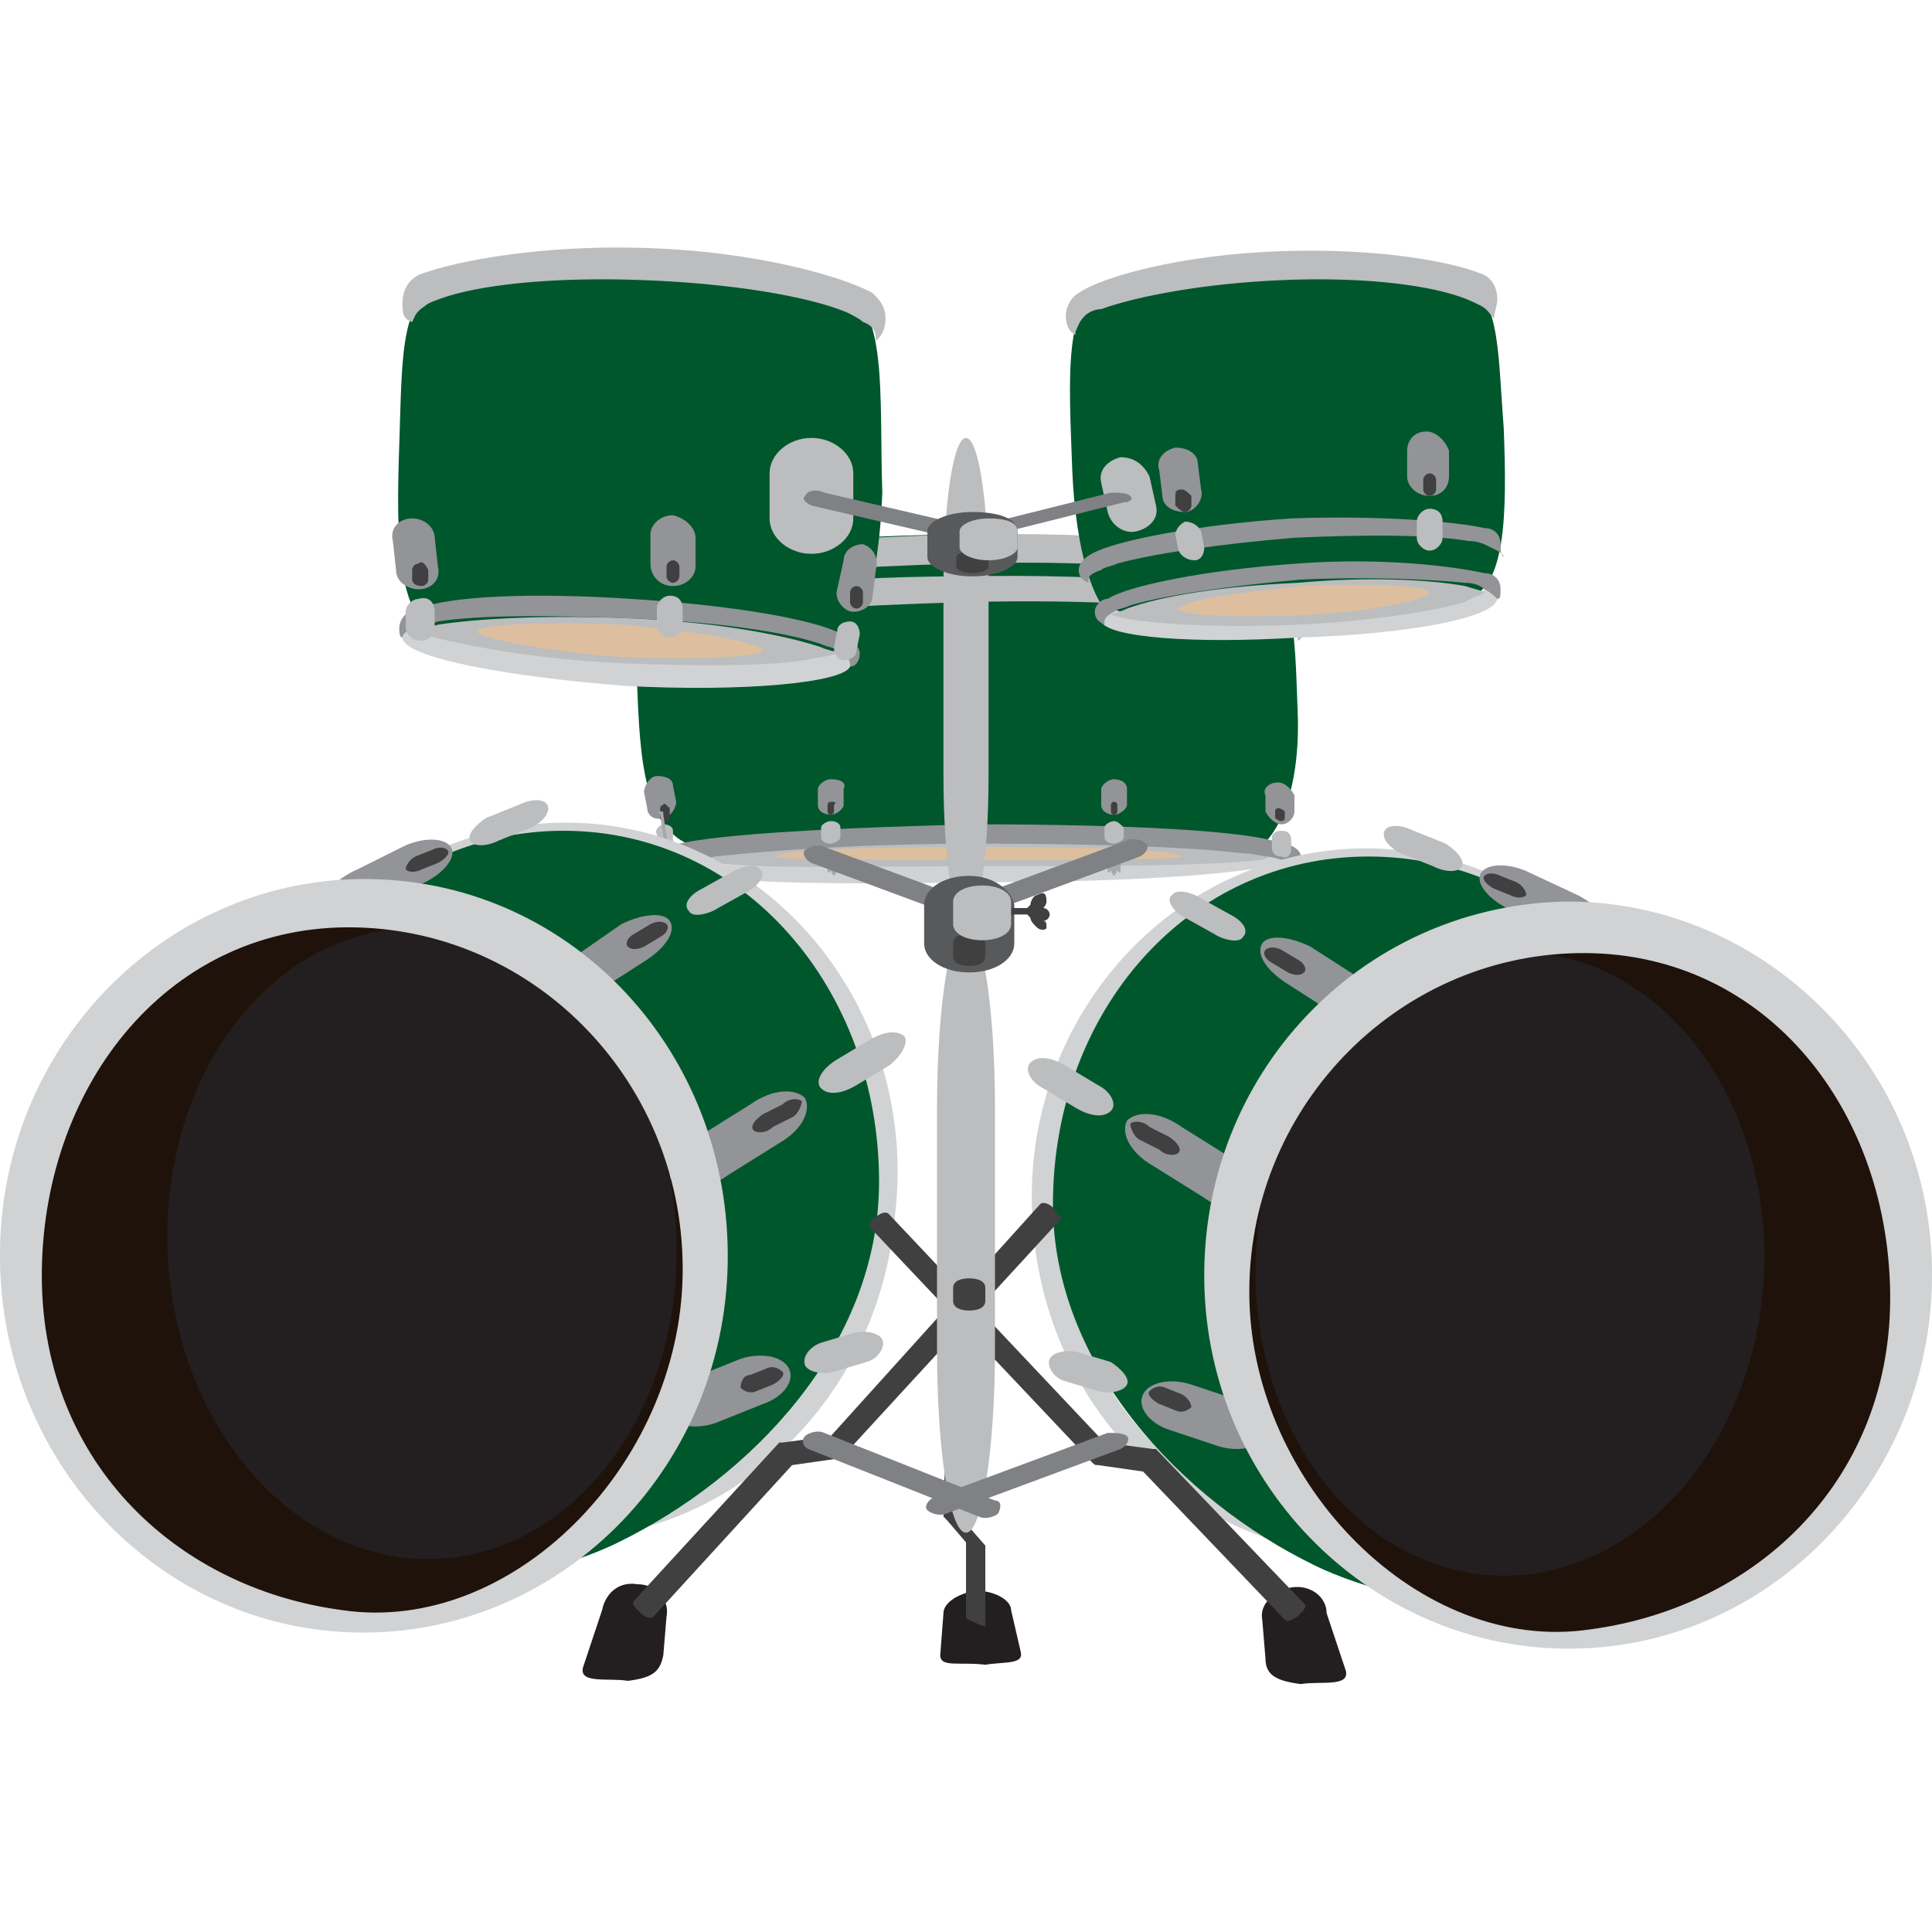 <svg enable-background="new 0 0 60 60" height="60" viewBox="0 0 60 60" width="60" xmlns="http://www.w3.org/2000/svg"><path d="m38.1 17c-1.9-.2-6.1-.4-8.2-.4s-6.3.2-8.3.6c-2.1.5-1.9 2-1.8 4.4s.3 4.8 2.5 4.8l15.9.3c1.5-.1 2.2-2.2 2.1-4.6s0-4.9-2.2-5.1z" fill="#00572c"/><path d="m20.5 26.8c0-.1.2-.3.5-.3.2 0 .7.3 1 .3 1.7.2 4.8 0 8.3 0 3.7 0 6.7 0 8.3-.2.3 0 .6-.1.8-.1.4.1.8 0 .8 0s-.1.1-.1.2c-.8.4-4.6.7-9.8.7-5.2.1-9.7 0-9.8-.6z" fill="#d0d2d3"/><path d="m19.7 18.4c0-.4.3-.7.7-.8 1.3-.5 5-.9 9.4-1 4.8-.1 8.8.3 9.8.9.4.1.6.3.7.6 0 .2-.1.5-.3.6v-.1c0-.2-.2-.3-.6-.4-.2-.1-.5-.1-.8-.2-1.8-.4-5-.6-8.7-.5-3.5.1-6.6.3-8.3.7-.4.1-.7.2-1 .3-.4.1-.5.3-.5.4-.3-.1-.4-.3-.4-.5z" fill="#bbbdbf"/><path d="m19.5 19.7c0-.4.3-.7.7-.8 1.3-.5 5.1-1 9.6-1 4.9-.1 9 .3 10.1.8.4.1.6.3.7.6 0 .2-.1.5-.3.6v-.1c0-.2-.2-.3-.6-.4-.2-.1-.5-.1-.8-.2-1.8-.4-5.1-.6-8.9-.5-3.6.1-6.8.3-8.5.7-.4.1-.8.2-1 .3-.4.1-.5.3-.5.4-.4 0-.5-.2-.5-.4z" fill="#bbbdbf"/><path d="m21.1 26.7c.3-.1.6-.1 1-.2 1.8-.2 4.9-.4 8.4-.4 3.7 0 6.9.1 8.6.3.3 0 .6 0 .8.1-.2 0-.4.1-.7.2-1.7.2-5 .2-8.7.2-3.6 0-6.6.1-8.4-.1-.4 0-.7-.1-1-.1z" fill="#bbbdbf"/><path d="m30.4 26.3c-3.5 0-6.3.1-6.3.3 0 .1 2.8.1 6.3.1s6.3 0 6.3-.1c0-.2-2.8-.3-6.3-.3z" fill="#ddbf9f"/><path d="m20.3 26.7c0-.2.3-.4.8-.5 1.3-.3 4.9-.5 9.2-.6 4.7 0 8.6.2 9.5.6.3 0 .6.2.6.4 0 .1-.4.2-.6.3l.1-.1c0-.1-.1-.1-.5-.2-.2 0-.5-.1-.8-.1-1.7-.2-4.6-.3-8.2-.3-3.4 0-6.4.2-8.2.4-.4.1-.7.1-1 .2-.4.1-.5.2-.5.3-.3-.2-.4-.3-.4-.4z" fill="#929497"/><path d="m25.8 24.2c-.2 0-.4.2-.4.3v.5c0 .2.2.3.4.3.2 0 .4-.2.4-.3v-.5c.1-.2-.1-.3-.4-.3z" fill="#929497"/><path d="m25.8 25.5c-.1 0-.3.1-.3.2v.3c0 .1.1.2.3.2.1 0 .3-.1.3-.2v-.3c0-.1-.1-.2-.3-.2z" fill="#bbbdbf"/><path d="m25.8 24.9c-.1 0-.1.1-.1.1v.2c0 .1.1.1.1.1.1 0 .1-.1.1-.1v-.2c.1-.1 0-.1-.1-.1z" fill="#404041"/><path d="m26.1 26.7c0-.1-.1-.2-.1-.2v-.1-1.1c0-.1 0-.1 0-.1s0 0 0 .1v1.1s0 .1-.1.1c0 0-.1.1-.2.3v.3s.1 0 .1-.1c0 .1.1.2.1.2s.1-.1.1-.2c.1 0 .1-.1.1-.3z" fill="#a6a8ab"/><path d="m20.4 24.1c-.2 0-.4.3-.4.5l.1.5c0 .2.2.4.5.3.2 0 .4-.3.4-.5l-.1-.5c0-.2-.2-.3-.5-.3z" fill="#929497"/><path d="m20.6 25.6c-.1 0-.3.2-.2.3v.3c0 .1.2.2.3.2.1 0 .3-.2.2-.3v-.3c0-.1-.1-.2-.3-.2z" fill="#bbbdbf"/><path d="m20.6 25c-.1 0-.1.1-.1.2v.2c0 .1.1.1.2.1.1 0 .1-.1.1-.2v-.2c-.1-.1-.2-.2-.2-.1z" fill="#404041"/><path d="m21.1 27c-.1-.2-.1-.3-.2-.3 0 0 0-.1-.1-.1l-.2-1.3c0-.1 0-.1-.1-.1s0 .1 0 .1l.2 1.3v.1s-.1.1-.1.3 0 .4.1.4c0 0 .1 0 .1-.1 0 .1.1.2.1.2s.1-.1.1-.2c0 .1.1.1.1.1.1 0 0-.2 0-.4z" fill="#a6a8ab"/><path d="m39.7 24.3c.2 0 .4.2.5.4v.5c0 .2-.2.4-.4.4-.2 0-.4-.2-.5-.4v-.5c-.1-.2.1-.4.4-.4z" fill="#929497"/><path d="m39.8 25.8c.2 0 .3.1.3.3v.3c0 .1-.1.3-.3.2-.2 0-.3-.1-.3-.3v-.3c0-.1.1-.2.3-.2z" fill="#bbbdbf"/><path d="m39.7 25.1c.1 0 .2.1.2.1v.2c0 .1-.1.1-.1.1-.1 0-.2-.1-.2-.1v-.2s0-.1.1-.1z" fill="#404041"/><path d="m39.6 27.2c0-.2.1-.3.1-.3 0-.1 0-.1 0-.1l-.1-1.3c0-.1 0-.1 0-.1v.1l.1 1.3s0 .1.1.1c0 0 .1.1.2.3s.1.4 0 .4c0 0-.1 0-.1-.1 0 .1 0 .2-.1.2 0 0-.1-.1-.1-.2 0 .1-.1.1-.1.1s0-.2 0-.4z" fill="#a6a8ab"/><path d="m34.6 24.2c-.2 0-.4.2-.4.3v.5c0 .2.2.3.4.3.2 0 .4-.2.4-.3v-.5c0-.2-.2-.3-.4-.3z" fill="#929497"/><path d="m34.6 25.5c-.1 0-.3.1-.3.2v.3c0 .1.1.2.3.2.1 0 .3-.1.3-.2v-.3c-.1-.1-.2-.2-.3-.2z" fill="#bbbdbf"/><path d="m34.6 24.9c-.1 0-.1.1-.1.1v.2c0 .1.1.1.1.1.1 0 .1-.1.1-.1v-.2c0-.1-.1-.1-.1-.1z" fill="#404041"/><path d="m34.8 26.7c0-.1-.1-.2-.1-.2v-.1-1.1c0-.1 0-.1 0-.1s0 0 0 .1v1.1s0 .1-.1.1c0 0-.1.1-.2.3v.3s.1 0 .1-.1c0 .1.1.2.1.2s.1-.1.1-.2c0 .1.1.1.1.1 0-.1 0-.2 0-.4z" fill="#a6a8ab"/><path d="m26 9c-1.4-.3-4.4-.7-5.9-.8s-4.6-.1-6.1.4c-1.6.5-1.5 2.3-1.6 5.2s-.1 5.8 1.5 5.9l11.6 1c1.1-.1 1.8-2.5 1.9-5.4-.1-3.1.2-6-1.4-6.3z" fill="#00572c"/><path d="m12.5 19.8c0-.1.1-.2.4-.3.2.1.4.2.6.2 1.2.4 3.4.7 5.9.8 2.6.1 4.9.1 6.1-.2.2 0 .4-.1.5-.1.3.1.4.2.4.4v.1c-.2.5-3.3.8-7 .6-3.8-.3-6.9-.9-6.9-1.5z" fill="#d0d2d3"/><path d="m12.5 9.4c0-.5.3-.8.6-.9 1.1-.4 3.7-.9 6.9-.8 3.5.1 6.2.9 7.1 1.4.2.2.4.4.4.8 0 .3-.1.5-.3.7v-.1c0-.2-.1-.4-.4-.5-.1-.1-.3-.2-.5-.3-1.2-.5-3.6-.9-6.3-1-2.6-.1-4.8.1-6.1.5-.3.1-.6.2-.7.3-.3.2-.3.3-.4.5-.3-.1-.3-.3-.3-.6z" fill="#bbbdbf"/><path d="m12.4 19.5c0-.3.3-.6.6-.6 1-.4 3.6-.5 6.6-.3 3.3.2 6.1.7 6.7 1.2.2.1.4.3.4.5s-.1.4-.3.4c0 0 0 0 0-.1s-.1-.2-.4-.4c-.1-.1-.3-.1-.5-.2-1.2-.4-3.4-.7-6-.8-2.5-.1-4.6-.1-5.9.1-.3.1-.5.1-.7.2-.3.1-.4.2-.4.3-.1 0-.1-.2-.1-.3z" fill="#929497"/><path d="m12.9 19.6c.2-.1.4-.1.7-.2 1.3-.2 3.4-.3 5.9-.2 2.6.1 4.8.5 6 .9.2.1.4.1.5.2-.1 0-.3.1-.5.1-1.2.3-3.5.3-6.1.2-2.5-.1-4.7-.5-5.9-.8-.2-.1-.5-.2-.6-.2z" fill="#bbbdbf"/><path d="m19.3 19.4c-2.5-.1-4.5 0-4.5.2s2 .6 4.4.8c2.5.1 4.5 0 4.5-.2s-1.9-.6-4.4-.8z" fill="#ddbf9f"/><path d="m12.8 16.1c-.4 0-.7.3-.6.7l.1.9c0 .4.4.6.7.6.4 0 .7-.3.6-.7l-.1-.9c0-.3-.3-.6-.7-.6z" fill="#929497"/><path d="m13 18.6c-.2 0-.4.2-.4.4v.5c0 .2.2.4.5.4.2 0 .4-.2.4-.4v-.5c0-.3-.2-.5-.5-.4z" fill="#bbbdbf"/><path d="m13 17.5c-.1 0-.2.1-.2.2v.3c0 .1.1.2.3.2.1 0 .2-.1.2-.2v-.3c-.1-.2-.2-.3-.3-.2z" fill="#404041"/><path d="m20.9 16c-.4 0-.7.3-.7.6v.9c0 .4.3.7.7.7.4 0 .7-.3.7-.6v-.9c0-.3-.3-.6-.7-.7z" fill="#929497"/><path d="m20.8 18.5c-.2 0-.4.2-.4.4v.5c0 .2.2.4.4.4.2 0 .4-.2.4-.4v-.5c0-.2-.1-.4-.4-.4z" fill="#bbbdbf"/><path d="m20.9 17.4c-.1 0-.2.1-.2.2v.3c0 .1.1.2.2.2.1 0 .2-.1.2-.2v-.3c0-.1-.1-.2-.2-.2z" fill="#404041"/><path d="m26.8 16.9c-.3 0-.6.2-.6.5l-.2.9c-.1.3.2.7.5.7.3 0 .6-.2.6-.5l.1-.8c.1-.4-.1-.7-.4-.8z" fill="#929497"/><path d="m26.4 19.3c-.2 0-.4.1-.4.3l-.1.5c0 .2.1.4.3.4.2 0 .4-.1.4-.3l.1-.5c0-.2-.1-.4-.3-.4z" fill="#bbbdbf"/><path d="m26.6 18.2c-.1 0-.2.1-.2.2v.3c0 .1.1.2.2.2.1 0 .2-.1.2-.2v-.3c0-.1-.1-.2-.2-.2z" fill="#404041"/><path d="m25.2 13.6c-.7 0-1.3.5-1.3 1.1v1.4c0 .6.6 1.1 1.3 1.1.7 0 1.3-.5 1.3-1.1v-1.4c0-.6-.6-1.1-1.3-1.1z" fill="#bbbdbf"/><path d="m34.4 8.9c1.3-.3 4-.6 5.3-.7 1.4-.1 4.1 0 5.5.4s1.3 2.1 1.5 4.7c.1 2.6.1 5.2-1.3 5.3l-10.4.8c-1-.1-1.6-2.3-1.7-4.8-.1-2.8-.3-5.4 1.1-5.7z" fill="#00572c"/><path d="m46.5 18.6c0-.1-.1-.2-.4-.3-.1.1-.3.1-.6.2-1.1.3-3 .6-5.2.7-2.3.1-4.3 0-5.4-.2-.2 0-.3-.1-.4-.1-.2.1-.3.2-.3.3v.1c.2.5 2.9.7 6.1.5 3.4-.1 6.1-.6 6.2-1.2z" fill="#d0d2d3"/><path d="m46.5 9.3c0-.4-.2-.7-.5-.8-1-.4-3.3-.8-6.2-.7-3.1.1-5.6.8-6.3 1.3-.2.1-.4.4-.4.7s.1.5.3.6v-.1c.1-.2.1-.3.3-.5.1-.1.3-.2.5-.2 1.1-.4 3.2-.8 5.6-.9 2.3-.1 4.3.1 5.5.5.3.1.5.2.7.3s.3.3.4.4c0-.2.1-.4.1-.6z" fill="#bbbdbf"/><path d="m46.6 18.3c0-.3-.2-.5-.5-.5-.9-.2-3.1-.5-5.8-.3-2.9.2-5.3.7-5.9 1.1-.2 0-.4.2-.4.4s.1.3.3.4c0 0 0 0 0-.1s.1-.2.3-.3c.1-.1.3-.1.5-.2 1-.3 3-.6 5.3-.8 2.2-.1 4.1 0 5.1.1.3 0 .5.1.6.2.2.1.3.2.4.3.1 0 .1-.1.1-.3z" fill="#929497"/><path d="m46.6 16.9c0-.3-.2-.5-.5-.5-.9-.2-3.2-.4-6-.3-3 .2-5.5.7-6.2 1.1-.2.1-.4.3-.4.5s.1.3.3.4c0 0 0 0 0-.1s.1-.2.4-.3c.1-.1.3-.1.5-.2 1.1-.3 3.1-.6 5.5-.8 2.2-.1 4.2-.1 5.4.1.3 0 .5.1.7.2s.4.2.4.3c-.1-.1-.1-.2-.1-.4z" fill="#929497"/><path d="m46.1 18.4c-.2-.1-.3-.1-.6-.2-1.1-.2-3-.3-5.2-.1-2.3.1-4.2.4-5.3.8-.2.1-.3.1-.5.2.1 0 .3.1.4.1 1.1.2 3.1.3 5.4.2 2.2-.1 4.1-.4 5.2-.7.3-.2.5-.2.6-.3z" fill="#bbbdbf"/><path d="m40.5 18.2c2.2-.1 3.9 0 3.9.2s-1.7.6-3.9.7-3.9 0-3.9-.2 1.7-.5 3.9-.7z" fill="#ddbf9f"/><path d="m44.3 13.4c-.4 0-.6.3-.6.6v.8c0 .3.3.6.7.6.4 0 .6-.3.6-.6v-.8c-.1-.3-.4-.6-.7-.6z" fill="#929497"/><path d="m44.4 15.8c-.2 0-.4.2-.4.4v.5c0 .2.2.4.4.4.2 0 .4-.2.4-.4v-.5c0-.3-.2-.4-.4-.4z" fill="#bbbdbf"/><path d="m44.4 14.7c-.1 0-.2.1-.2.2v.3c0 .1.1.2.2.2.1 0 .2-.1.2-.2v-.3c0-.1-.1-.2-.2-.2z" fill="#404041"/><path d="m36.5 13.9c.4 0 .7.2.7.5l.1.8c.1.3-.2.7-.5.7-.4 0-.7-.2-.7-.5l-.1-.8c-.1-.3.1-.6.5-.7z" fill="#929497"/><path d="m36.8 16.2c.2 0 .4.1.5.3l.1.5c0 .2-.1.4-.3.4-.2 0-.4-.1-.5-.3l-.1-.5c0-.1.1-.3.3-.4z" fill="#bbbdbf"/><path d="m36.7 15.2c.1 0 .2.1.3.2v.3c0 .1-.1.2-.2.2-.1 0-.2-.1-.3-.2v-.3c0-.1 0-.2.2-.2z" fill="#404041"/><path d="m34.8 14.2c-.4.1-.7.4-.6.8l.2.9c.1.4.5.7.9.6.4-.1.7-.4.6-.8l-.2-.9c-.2-.4-.5-.6-.9-.6z" fill="#bbbdbf"/><path d="m41.4 26.4c5.7-.6 10.9 3.9 11.5 9.9 0 .3 0 .6.1.9-.1 0-.2 0-.3 0 0-.1 0-.3 0-.4-.7-5.7-5.6-10.4-11-9.8-5.4.5-9.2 6-8.7 11.7.5 5.1 4.5 8.8 9.2 9.1v.5c-5.2-.2-9.6-4.4-10.1-10-.6-6 3.6-11.3 9.3-11.9z" fill="#d0d2d3"/><path d="m32.7 37.4c0 5 4 9.2 8.1 11.2 1.6.8 3.9 1.2 3.9 1.2l11.9-13.1-4.8-3.5c-1.5-3.9-5.1-6.6-9.3-6.6-5.6 0-9.8 4.8-9.8 10.8z" fill="#00572c"/><ellipse cx="48.7" cy="39.7" fill="#1e120a" rx="11" ry="11.2"/><ellipse cx="46.9" cy="39.3" fill="#231f20" rx="9.7" ry="7.9" transform="matrix(.057 -.998 .998 .057 4.998 83.81)"/><path d="m39.1 37.4c-.3.3-1 .3-1.7-.2l-1.6-1c-.7-.4-1-1-.8-1.4.3-.3 1-.3 1.7.2l1.6 1c.7.4 1.1 1.1.8 1.4z" fill="#929497"/><path d="m34.5 34.5c-.2.2-.6.2-1.1-.1l-1-.6c-.4-.2-.6-.6-.4-.8.2-.2.6-.2 1.1.1l1 .6c.4.2.6.6.4.8z" fill="#bbbdbf"/><path d="m36.6 35.8c-.1.1-.4.1-.6-.1l-.6-.3c-.2-.1-.3-.4-.3-.5.1-.1.4-.1.6.1l.6.3c.3.2.4.4.3.5z" fill="#404041"/><path d="m39.3 44.6c-.2.4-.9.5-1.5.3l-1.5-.5c-.6-.2-1-.7-.8-1.1.2-.4.9-.5 1.5-.3l1.5.5c.7.2 1 .7.8 1.1z" fill="#929497"/><path d="m35 43c-.1.2-.5.3-.9.2l-1-.3c-.4-.1-.6-.5-.5-.7.1-.2.5-.3.9-.2l1 .3c.3.2.6.5.5.7z" fill="#bbbdbf"/><path d="m37 43.7c-.1.1-.3.2-.5.1l-.5-.2c-.2-.1-.4-.3-.3-.4.1-.1.3-.2.5-.1l.5.2c.2.1.3.3.3.4z" fill="#404041"/><path d="m49.8 28.9c-.2.3-.9.3-1.5 0l-1.5-.7c-.6-.3-1-.8-.8-1.1.2-.3.9-.3 1.5 0l1.5.7c.6.3 1 .8.8 1.1z" fill="#929497"/><path d="m45.4 26.9c-.1.2-.5.2-.9 0l-1-.4c-.4-.2-.6-.5-.5-.7.1-.2.5-.2.9 0l1 .4c.3.2.6.5.5.7z" fill="#bbbdbf"/><path d="m47.4 27.8c-.1.1-.3.1-.5 0l-.5-.2c-.2-.1-.4-.3-.3-.4.1-.1.3-.1.5 0l.5.2c.2.1.3.3.3.4z" fill="#404041"/><path d="m42.8 31.5c-.2.3-.9.2-1.5-.1l-1.4-.9c-.6-.4-.9-.9-.7-1.2.2-.3.9-.2 1.5.1l1.4.9c.6.4.9 1 .7 1.2z" fill="#929497"/><path d="m38.6 29.1c-.1.2-.6.1-.9-.1l-.9-.5c-.4-.2-.6-.6-.4-.7.1-.2.6-.1.9.1l.9.5c.4.2.6.5.4.7z" fill="#bbbdbf"/><path d="m40.5 30.2c-.1.1-.3.1-.5 0l-.5-.3c-.2-.1-.3-.3-.2-.4.1-.1.3-.1.5 0l.5.3c.2.1.3.3.2.4z" fill="#404041"/><path d="m48.5 28c6.2-.1 11.4 5 11.5 11.4s-4.9 11.7-11.1 11.8-11.4-5-11.5-11.4 4.8-11.6 11.1-11.8zm.9 22.6c5.2-.7 9.4-4.7 9.3-10.5s-4-10.6-9.7-10.5-10.3 4.9-10.2 10.7 5.3 11.1 10.6 10.3z" fill="#d0d2d3"/><path d="m18.6 25.6c-5.7-.6-10.9 3.9-11.5 10 0 .3 0 .6-.1.9h.3c0-.1 0-.3 0-.4.6-5.8 5.5-10.4 10.9-9.9s9.2 6.1 8.7 11.8c-.5 5.2-4.5 8.8-9.2 9.2v.6c5.2-.2 9.6-4.4 10.1-10.1.7-6.1-3.5-11.5-9.2-12.1z" fill="#d0d2d3"/><path d="m27.3 36.7c0 5.1-4 9.2-8.1 11.2-1.6.8-3.9 1.2-3.9 1.2l-11.9-13.1 4.8-3.5c1.5-3.9 5.1-6.7 9.3-6.7 5.6 0 9.8 4.9 9.8 10.9z" fill="#00572c"/><ellipse cx="11.3" cy="39.1" fill="#1e120a" rx="11" ry="11.3"/><ellipse cx="13.1" cy="38.6" fill="#231f20" rx="7.9" ry="9.8" transform="matrix(.999 -.055 .055 .999 -2.104 .779)"/><path d="m20.9 36.7c.3.3 1 .3 1.7-.2l1.6-1c.7-.4 1-1 .8-1.4-.3-.3-1-.3-1.7.2l-1.6 1c-.7.4-1.1 1.1-.8 1.4z" fill="#929497"/><path d="m25.5 33.8c.2.2.6.2 1.1-.1l1-.6c.4-.3.6-.7.5-.9-.2-.2-.6-.2-1.1.1l-1 .6c-.5.3-.7.7-.5.9z" fill="#bbbdbf"/><path d="m23.4 35.1c.1.1.4.1.6-.1l.6-.3c.2-.1.3-.4.3-.5-.1-.1-.4-.1-.6.1l-.6.3c-.3.2-.4.4-.3.5z" fill="#404041"/><path d="m20.7 43.9c.2.4.9.5 1.5.3l1.5-.6c.6-.2 1-.7.8-1.1-.2-.4-.9-.5-1.5-.3l-1.5.6c-.7.2-1 .8-.8 1.1z" fill="#929497"/><path d="m25 42.4c.1.2.5.3.9.2l1-.3c.4-.1.6-.5.5-.7-.1-.2-.5-.3-.9-.2l-1 .3c-.3.1-.6.4-.5.7z" fill="#bbbdbf"/><path d="m23 43.1c.1.1.3.2.5.1l.5-.2c.2-.1.4-.3.3-.4-.1-.1-.3-.2-.5-.1l-.5.2c-.2 0-.3.2-.3.4z" fill="#404041"/><path d="m10.2 28.1c.2.3.9.3 1.5 0l1.5-.7c.6-.3 1-.8.8-1.1-.2-.3-.9-.3-1.5 0l-1.4.7c-.7.3-1.1.8-.9 1.1z" fill="#929497"/><path d="m14.6 26.1c.1.2.5.2.9 0l1-.4c.4-.2.6-.5.5-.7-.1-.2-.5-.2-.9 0l-1 .4c-.3.2-.6.5-.5.7z" fill="#bbbdbf"/><path d="m12.6 27c.1.1.3.1.5 0l.5-.2c.2-.1.4-.3.3-.4-.1-.1-.3-.1-.5 0l-.5.2c-.2.1-.3.3-.3.4z" fill="#404041"/><path d="m17.2 30.8c.2.3.9.2 1.5-.1l1.4-.9c.6-.4.9-.9.7-1.2-.2-.3-.9-.2-1.5.1l-1.3.9c-.7.4-1 .9-.8 1.2z" fill="#929497"/><path d="m21.4 28.3c.1.2.6.1.9-.1l.9-.5c.4-.2.6-.6.4-.7-.1-.2-.6-.1-.9.1l-.9.5c-.4.2-.6.5-.4.7z" fill="#bbbdbf"/><path d="m19.5 29.4c.1.1.3.1.5 0l.5-.3c.2-.1.3-.3.2-.4-.1-.1-.3-.1-.5 0l-.5.3c-.2.1-.3.3-.2.4z" fill="#404041"/><path d="m11.5 27.3c-6.2-.1-11.4 5-11.5 11.5s4.9 11.8 11.1 11.9 11.4-5 11.5-11.5-4.8-11.8-11.1-11.9zm-.9 22.7c-5.2-.7-9.4-4.7-9.3-10.6.1-5.8 4-10.7 9.7-10.6s10.3 4.9 10.2 10.8-5.3 11.2-10.6 10.4z" fill="#d0d2d3"/><path d="m30 13.6c-.4 0-.7 2.1-.7 4.6v5.9c0 2.5.3 4.6.7 4.6.4 0 .7-2.1.7-4.6v-5.9c0-2.5-.3-4.6-.7-4.6z" fill="#bbbdbf"/><path d="m35 26.1-5.4 2c-.2.1-.3.3-.2.4.1.1.4.2.6.1l5.4-2c.2-.1.3-.3.2-.4-.1-.1-.4-.2-.6-.1z" fill="#808184"/><path d="m25.6 26.3 5.4 2c.2.1.3.3.2.4-.1.1-.4.2-.6.1l-5.4-2c-.2-.1-.3-.3-.2-.4.1-.1.4-.2.6-.1z" fill="#808184"/><path d="m19.8 49.2c-.6-.1-1 .3-1.1.8l-.6 1.8c-.1.5.8.3 1.4.4.8-.1 1-.3 1.1-.8l.1-1.2c.1-.5-.3-1-.9-1z" fill="#231f20"/><path d="m32.7 37.5c-.1-.1-.3-.2-.4-.1l-6.5 7.2-1.5.2h-.1l-4.5 4.9c-.1.1 0 .2.2.4.1.1.3.2.4.1l4.3-4.7 1.4-.2c.1 0 .1 0 .2-.1l6.8-7.4c-.2 0-.2-.2-.3-.3z" fill="#404041"/><path d="m40.1 49.3c.6-.1 1.1.3 1.1.8l.6 1.8c.1.5-.8.3-1.4.4-.8-.1-1.1-.3-1.1-.8l-.1-1.2c-.1-.5.4-.9.9-1z" fill="#231f20"/><path d="m27.2 37.8c.1-.1.3-.2.4-.1l6.7 7.1 1.5.2h.1l4.6 4.8c.1.1 0 .2-.2.4-.2.1-.3.2-.4.1l-4.4-4.6-1.4-.2c-.1 0-.1 0-.2-.1l-6.9-7.3s0-.2.2-.3z" fill="#404041"/><path d="m30.3 49.4c.6 0 1.1.3 1.1.6l.3 1.3c.1.4-.5.3-1.1.4-.8-.1-1.4.1-1.4-.3l.1-1.3c0-.3.4-.6 1-.7z" fill="#231f20"/><path d="m29.7 43.4c.1.1.3.2.3.2l-.1 3.6.7.8v2.5s-.1 0-.3-.1c-.2-.1-.3-.1-.3-.2v-2.3l-.6-.7-.1-.1.1-3.7c.1-.1.2-.1.3 0z" fill="#404041"/><path d="m30 28.7c-.5 0-.9 2.6-.9 5.7v7.5c0 3.2.4 5.7.9 5.7.5 0 .9-2.6.9-5.7v-7.5c0-3.1-.4-5.7-.9-5.7z" fill="#bbbdbf"/><path d="m30.1 27.2c-.8 0-1.4.4-1.4.9v1.2c0 .5.6.9 1.4.9.8 0 1.4-.4 1.4-.9v-1.2c-.1-.5-.7-.9-1.4-.9z" fill="#58595b"/><path d="m30.1 29c-.3 0-.5.1-.5.3v.4c0 .2.2.3.5.3.3 0 .5-.1.5-.3v-.4c0-.1-.2-.3-.5-.3z" fill="#404041"/><path d="m32.2 27.8c-.1 0-.2.2-.2.3l-.1.1h-1c-.1 0-.1 0-.1.1 0 0 0 .1.1.1h1l.1.1c0 .1.1.2.2.3s.3.1.3 0 0-.2-.1-.2c.1 0 .2-.1.2-.2s-.1-.2-.2-.2c.1-.1.1-.2.1-.2 0-.3-.1-.3-.3-.2z" fill="#404041"/><path d="m30.5 27.5c-.5 0-.9.2-.9.5v.7c0 .3.4.5.9.5.5 0 .9-.2.9-.5v-.7c0-.3-.4-.5-.9-.5z" fill="#bbbdbf"/><path d="m30.1 39.7c-.3 0-.5.1-.5.3v.4c0 .2.2.3.5.3.3 0 .5-.1.5-.3v-.4c0-.2-.2-.3-.5-.3z" fill="#404041"/><g fill="#808184"><path d="m30.9 46.6-5.3-2.1c-.2-.1-.5 0-.6.1-.1.1-.1.3.1.4l5.3 2.1c.2.1.5 0 .6-.1.1-.2.1-.4-.1-.4z"/><path d="m34.4 44.5-5.4 2c-.2.1-.3.3-.2.4.1.1.4.2.6.1l5.4-2c.2-.1.3-.3.2-.4-.1-.1-.4-.1-.6-.1z"/><path d="m34.5 15.3-4.8 1.2c-.2 0-.3.1-.2.2.1.1.4.1.6.1l4.8-1.2c.2 0 .3-.1.2-.2-.1-.1-.4-.1-.6-.1z"/><path d="m25.6 15.3 5.6 1.3c.2.1.3.2.2.3-.1.1-.4.1-.6.1l-5.6-1.3c-.2-.1-.3-.2-.2-.3.1-.2.4-.2.6-.1z"/></g><path d="m30.2 15.9c-.8 0-1.4.3-1.4.6v.8c0 .3.6.6 1.4.6.8 0 1.4-.3 1.4-.6v-.8c0-.4-.6-.6-1.4-.6z" fill="#58595b"/><path d="m30.2 17.1c-.3 0-.5.1-.5.2v.3c0 .1.2.2.5.2.3 0 .5-.1.5-.2v-.3c0-.1-.2-.2-.5-.2z" fill="#404041"/><path d="m30.7 16.1c-.5 0-.9.2-.9.4v.5c0 .2.4.4.9.4.5 0 .9-.2.9-.4v-.5c0-.3-.4-.4-.9-.4z" fill="#bbbdbf"/></svg>